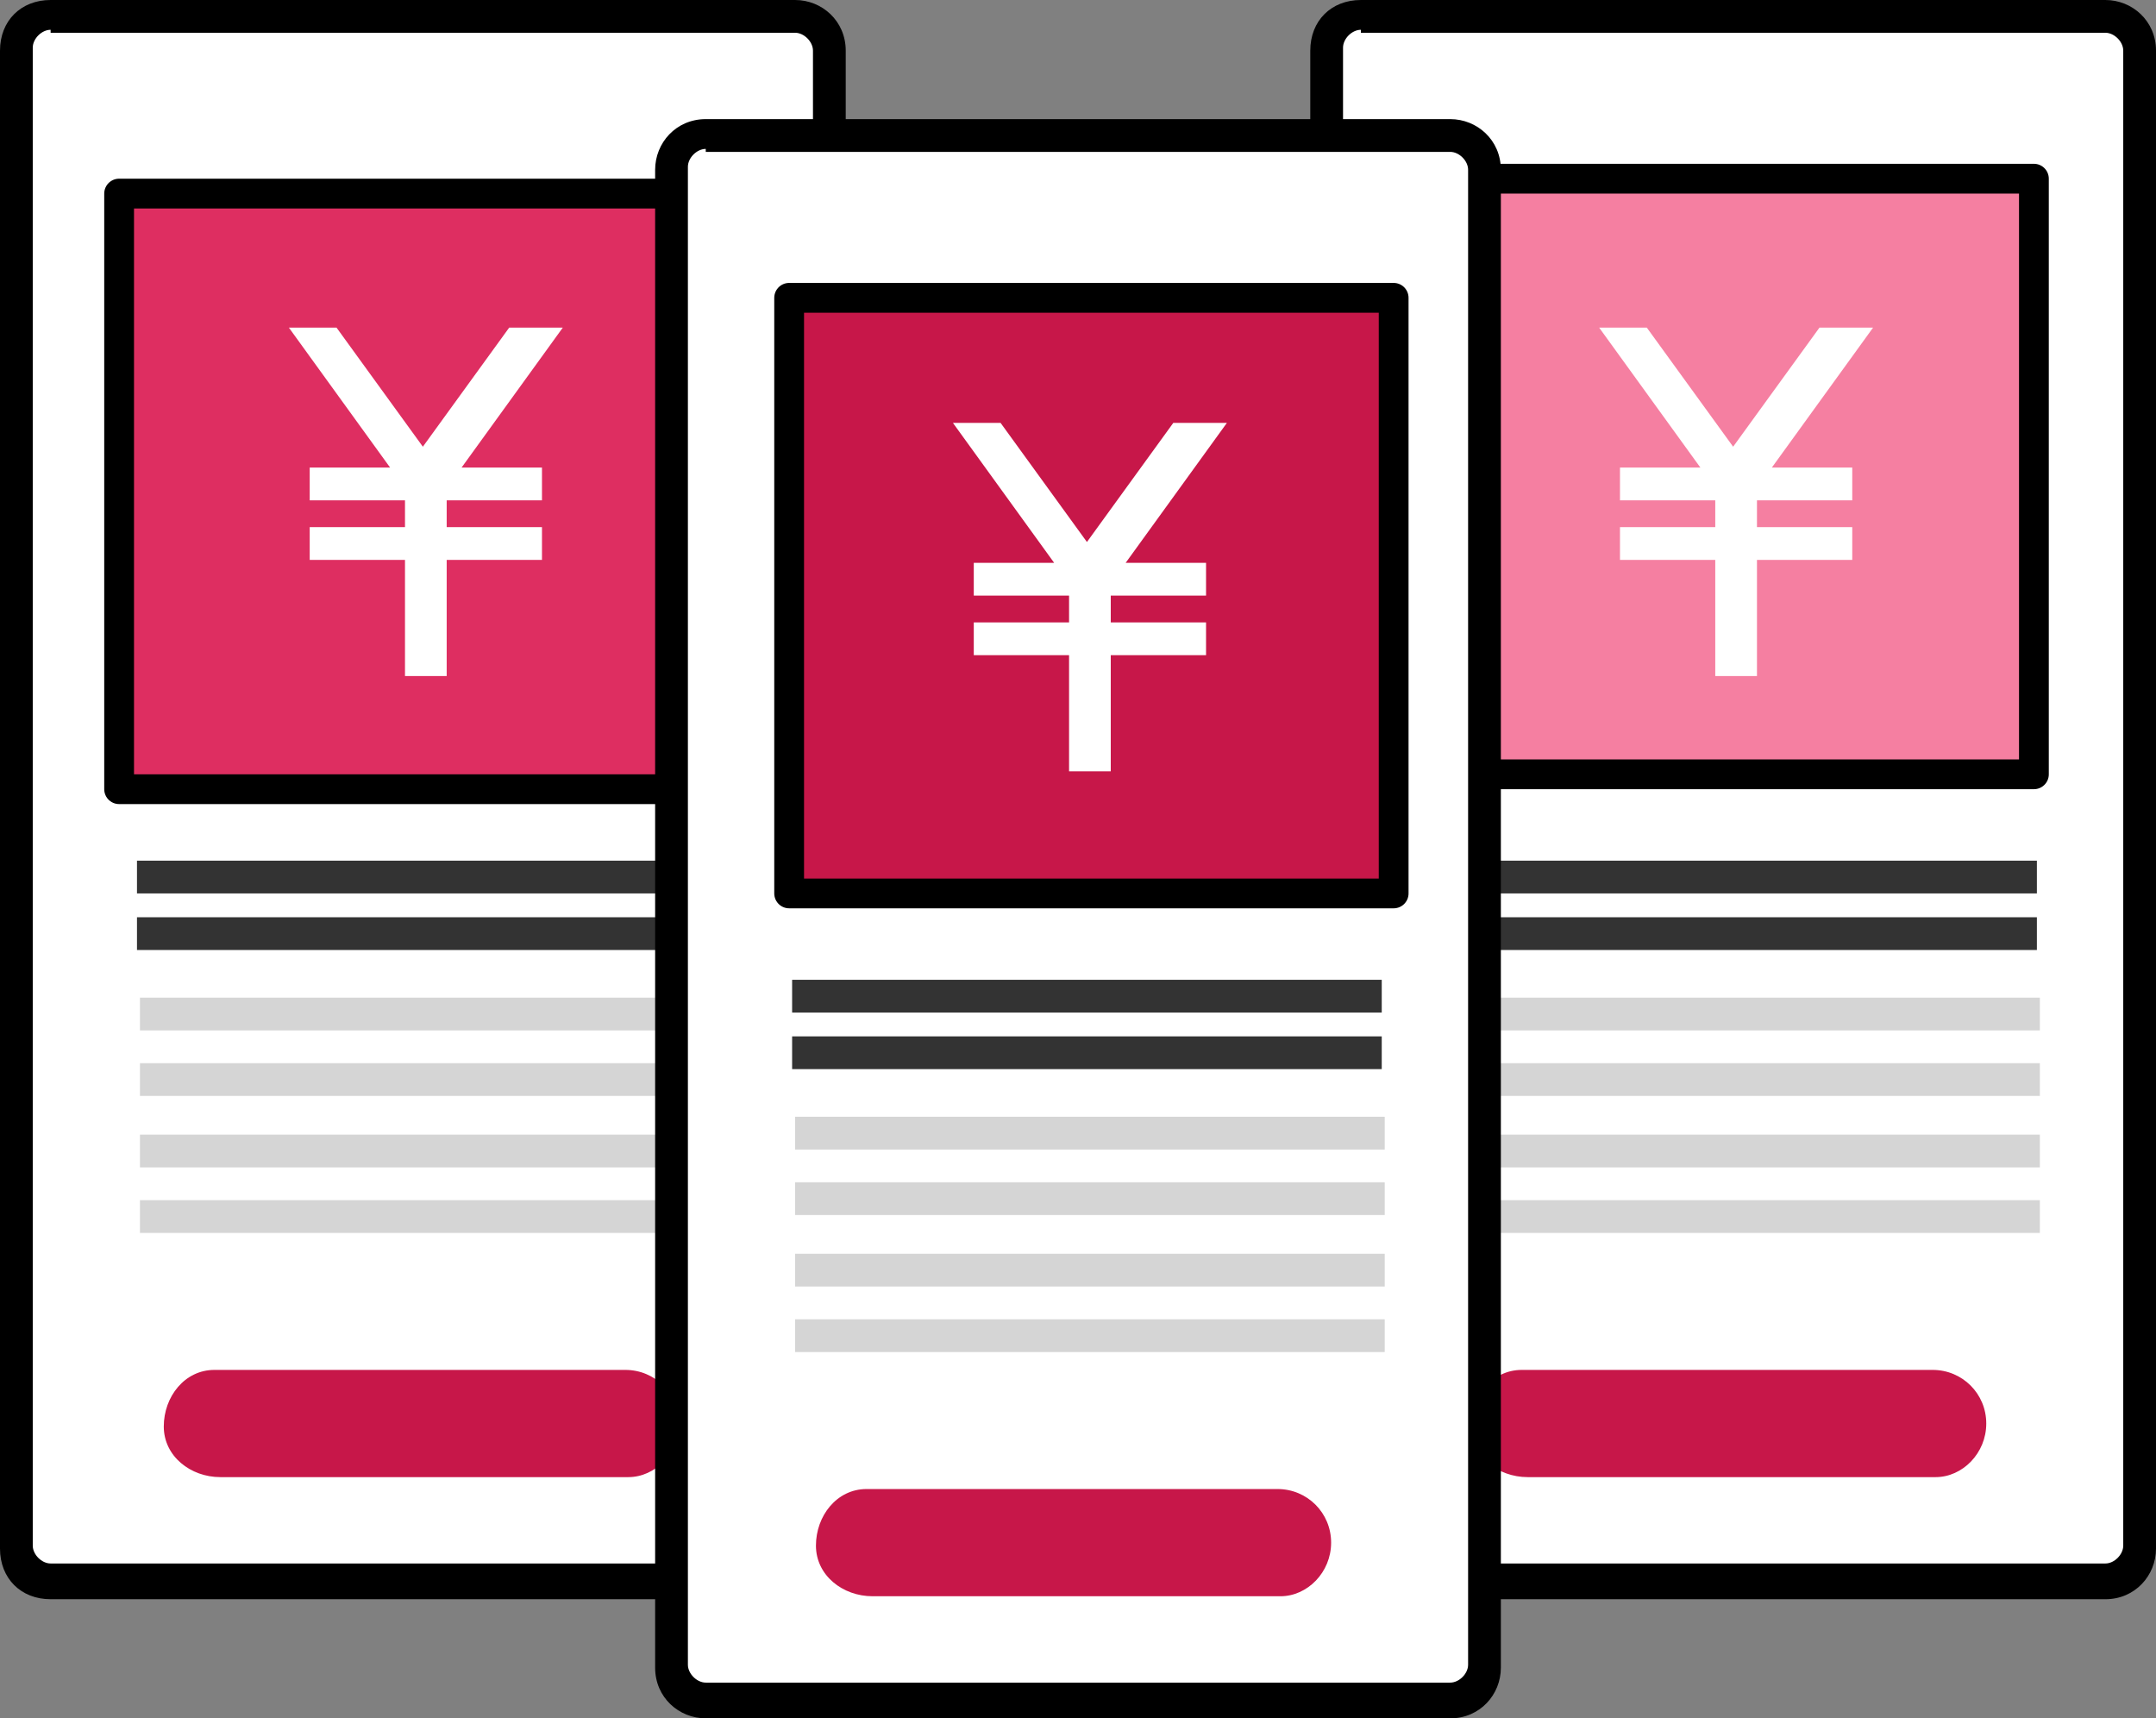 <?xml version="1.0" encoding="UTF-8"?>
<svg id="_レイヤー_1" data-name="レイヤー_1" xmlns="http://www.w3.org/2000/svg" xmlns:xlink="http://www.w3.org/1999/xlink" version="1.1" viewBox="0 0 72.4 57.7">
  <rect x="0" y="0" width="72.4" height="57.7" fill="#808080" stroke="none"/>
  <!-- Generator: Adobe Illustrator 29.0.1, SVG Export Plug-In . SVG Version: 2.1.0 Build 192)  -->
  <defs>
    <style>
      .st0 {
        fill: none;
      }

      .st1, .st2 {
        fill: #c71749;
      }

      .st2, .st3, .st4 {
        stroke: #000;
        stroke-linecap: round;
        stroke-linejoin: round;
      }

      .st3 {
        fill: #f57fa1;
      }

      .st5 {
        clip-path: url(#clippath-1);
      }

      .st6 {
        clip-path: url(#clippath-2);
      }

      .st7 {
        fill: #fff;
      }

      .st8 {
        fill: #d5d5d5;
      }

      .st9 {
        fill: #333;
      }

      .st10 {
        clip-path: url(#clippath);
      }

      .st4 {
        fill: #de2e61;
      }
    </style>
    <clipPath id="clippath">
      <rect class="st0" width="28.4" height="53.7"/>
    </clipPath>
    <clipPath id="clippath-1">
      <rect class="st0" x="44" width="28.4" height="53.7"/>
    </clipPath>
    <clipPath id="clippath-2">
      <rect class="st0" x="22" y="4" width="28.4" height="53.7"/>
    </clipPath>
  </defs>
  <g id="ico">
    <g id="_グループ_7984" data-name="グループ_7984">
      <g id="_3">
        <g class="st10">
          <g id="_グループ_7983" data-name="グループ_7983">
            <path id="_パス_8340" data-name="パス_8340" class="st7" d="M26.7,53.2H1.7c-.6,0-1.1-.5-1.2-1.1h0V1.7c0-.6.5-1.2,1.1-1.2h0s25,0,25,0c.6,0,1.2.5,1.2,1.2v50.3c0,.6-.5,1.2-1.2,1.2h0"/>
            <path id="_パス_8341" data-name="パス_8341" d="M26.7,53.7H1.7C.7,53.7,0,53,0,52s0,0,0,0V1.7C0,.7.7,0,1.7,0h25c.9,0,1.7.7,1.7,1.7v50.3c0,.9-.7,1.7-1.7,1.7M1.7,1c-.3,0-.6.3-.6.6v50.3c0,.3.3.6.6.6h25c.3,0,.6-.3.6-.6V1.7c0-.3-.3-.6-.6-.6H1.7Z"/>
            <rect id="_長方形_3834" data-name="長方形_3834" class="st4" x="4" y="6.5" width="20.3" height="20"/>
            <path id="_パス_8342" data-name="パス_8342" class="st1" d="M21,49.6H7.4c-1,0-1.9-.7-1.9-1.7,0-1,.7-1.9,1.7-1.9,0,0,0,0,0,0h13.8c1,0,1.8.8,1.8,1.8,0,1-.8,1.8-1.7,1.8h-.1"/>
            <rect id="_長方形_3835" data-name="長方形_3835" class="st8" x="4.7" y="33.5" width="19.8" height="1.1"/>
            <rect id="_長方形_3836" data-name="長方形_3836" class="st9" x="4.6" y="28.9" width="19.8" height="1.1"/>
            <rect id="_長方形_3837" data-name="長方形_3837" class="st9" x="4.6" y="30.8" width="19.8" height="1.1"/>
            <rect id="_長方形_3838" data-name="長方形_3838" class="st8" x="4.7" y="35.7" width="19.8" height="1.1"/>
            <rect id="_長方形_3839" data-name="長方形_3839" class="st8" x="4.7" y="38.1" width="19.8" height="1.1"/>
            <rect id="_長方形_3840" data-name="長方形_3840" class="st8" x="4.7" y="40.3" width="19.8" height="1.1"/>
            <path id="_パス_8343" data-name="パス_8343" class="st7" d="M17.1,11l-2.9,4-2.9-4h-1.6l3.4,4.7h-2.7v1.1h3.2v.9h-3.2v1.1h3.2v3.9h1.4v-3.9h3.2v-1.1h-3.2v-.9h3.2v-1.1h-2.7l3.4-4.7h-1.6Z"/>
          </g>
        </g>
      </g>
      <g id="_2">
        <g class="st5">
          <g id="_グループ_7983-2" data-name="グループ_7983-2">
            <path id="_パス_8340-2" data-name="パス_8340-2" class="st7" d="M70.7,53.2h-25c-.6,0-1.1-.5-1.2-1.1h0V1.7c0-.6.5-1.2,1.1-1.2h0s25,0,25,0c.6,0,1.2.5,1.2,1.2v50.3c0,.6-.5,1.2-1.2,1.2h0"/>
            <path id="_パス_8341-2" data-name="パス_8341-2" d="M70.7,53.7h-25c-.9,0-1.7-.7-1.7-1.7s0,0,0,0V1.7C44,.7,44.7,0,45.7,0h25c.9,0,1.7.7,1.7,1.7v50.3c0,.9-.7,1.7-1.7,1.7M45.7,1c-.3,0-.6.3-.6.6v50.3c0,.3.3.6.6.6h25c.3,0,.6-.3.6-.6V1.7c0-.3-.3-.6-.6-.6h-25Z"/>
            <rect id="_長方形_3834-2" data-name="長方形_3834-2" class="st3" x="48" y="6" width="20.3" height="20"/>
            <path id="_パス_8342-2" data-name="パス_8342-2" class="st1" d="M65,49.6h-13.7c-1,0-1.9-.7-1.9-1.7,0-1,.7-1.9,1.7-1.9,0,0,0,0,0,0h13.8c1,0,1.8.8,1.8,1.8,0,1-.8,1.8-1.7,1.8h-.1"/>
            <rect id="_長方形_3835-2" data-name="長方形_3835-2" class="st8" x="48.7" y="33.5" width="19.8" height="1.1"/>
            <rect id="_長方形_3836-2" data-name="長方形_3836-2" class="st9" x="48.6" y="28.9" width="19.8" height="1.1"/>
            <rect id="_長方形_3837-2" data-name="長方形_3837-2" class="st9" x="48.6" y="30.8" width="19.8" height="1.1"/>
            <rect id="_長方形_3838-2" data-name="長方形_3838-2" class="st8" x="48.7" y="35.7" width="19.8" height="1.1"/>
            <rect id="_長方形_3839-2" data-name="長方形_3839-2" class="st8" x="48.7" y="38.1" width="19.8" height="1.1"/>
            <rect id="_長方形_3840-2" data-name="長方形_3840-2" class="st8" x="48.7" y="40.3" width="19.8" height="1.1"/>
            <path id="_パス_8345" data-name="パス_8345" class="st7" d="M61.1,11l-2.9,4-2.9-4h-1.6l3.4,4.7h-2.7v1.1h3.2v.9h-3.2v1.1h3.2v3.9h1.4v-3.9h3.2v-1.1h-3.2v-.9h3.2v-1.1h-2.7l3.4-4.7h-1.6Z"/>
          </g>
        </g>
      </g>
      <g id="_1">
        <g class="st6">
          <g id="_グループ_7983-3" data-name="グループ_7983-3">
            <path id="_パス_8340-3" data-name="パス_8340-3" class="st7" d="M48.7,57.2h-25c-.6,0-1.1-.5-1.2-1.1h0V5.7c0-.6.5-1.2,1.1-1.2h0s25,0,25,0c.6,0,1.2.5,1.2,1.2v50.3c0,.6-.5,1.2-1.2,1.2h0"/>
            <path id="_パス_8341-3" data-name="パス_8341-3" d="M48.7,57.7h-25c-.9,0-1.7-.7-1.7-1.7s0,0,0,0V5.7c0-.9.7-1.7,1.7-1.7h25c.9,0,1.7.7,1.7,1.7v50.3c0,.9-.7,1.7-1.7,1.7M23.7,5c-.3,0-.6.3-.6.6v50.3c0,.3.3.6.6.6h25c.3,0,.6-.3.6-.6V5.7c0-.3-.3-.6-.6-.6h-25Z"/>
            <rect id="_長方形_3834-3" data-name="長方形_3834-3" class="st2" x="26.5" y="10" width="20.3" height="20"/>
            <path id="_パス_8342-3" data-name="パス_8342-3" class="st1" d="M43,53.6h-13.7c-1,0-1.9-.7-1.9-1.7,0-1,.7-1.9,1.7-1.9,0,0,0,0,0,0h13.8c1,0,1.8.8,1.8,1.8,0,1-.8,1.8-1.7,1.8h-.1"/>
            <rect id="_長方形_3835-3" data-name="長方形_3835-3" class="st8" x="26.7" y="37.5" width="19.8" height="1.1"/>
            <rect id="_長方形_3836-3" data-name="長方形_3836-3" class="st9" x="26.6" y="32.9" width="19.8" height="1.1"/>
            <rect id="_長方形_3837-3" data-name="長方形_3837-3" class="st9" x="26.6" y="34.8" width="19.8" height="1.1"/>
            <rect id="_長方形_3838-3" data-name="長方形_3838-3" class="st8" x="26.7" y="39.7" width="19.8" height="1.1"/>
            <rect id="_長方形_3839-3" data-name="長方形_3839-3" class="st8" x="26.7" y="42.1" width="19.8" height="1.1"/>
            <rect id="_長方形_3840-3" data-name="長方形_3840-3" class="st8" x="26.7" y="44.3" width="19.8" height="1.1"/>
            <path id="_パス_8344" data-name="パス_8344" class="st7" d="M39.4,14.2l-2.9,4-2.9-4h-1.6l3.4,4.7h-2.7v1.1h3.2v.9h-3.2v1.1h3.2v3.9h1.4v-3.9h3.2v-1.1h-3.2v-.9h3.2v-1.1h-2.7l3.4-4.7h-1.6Z"/>
          </g>
        </g>
      </g>
    </g>
  </g>
</svg>